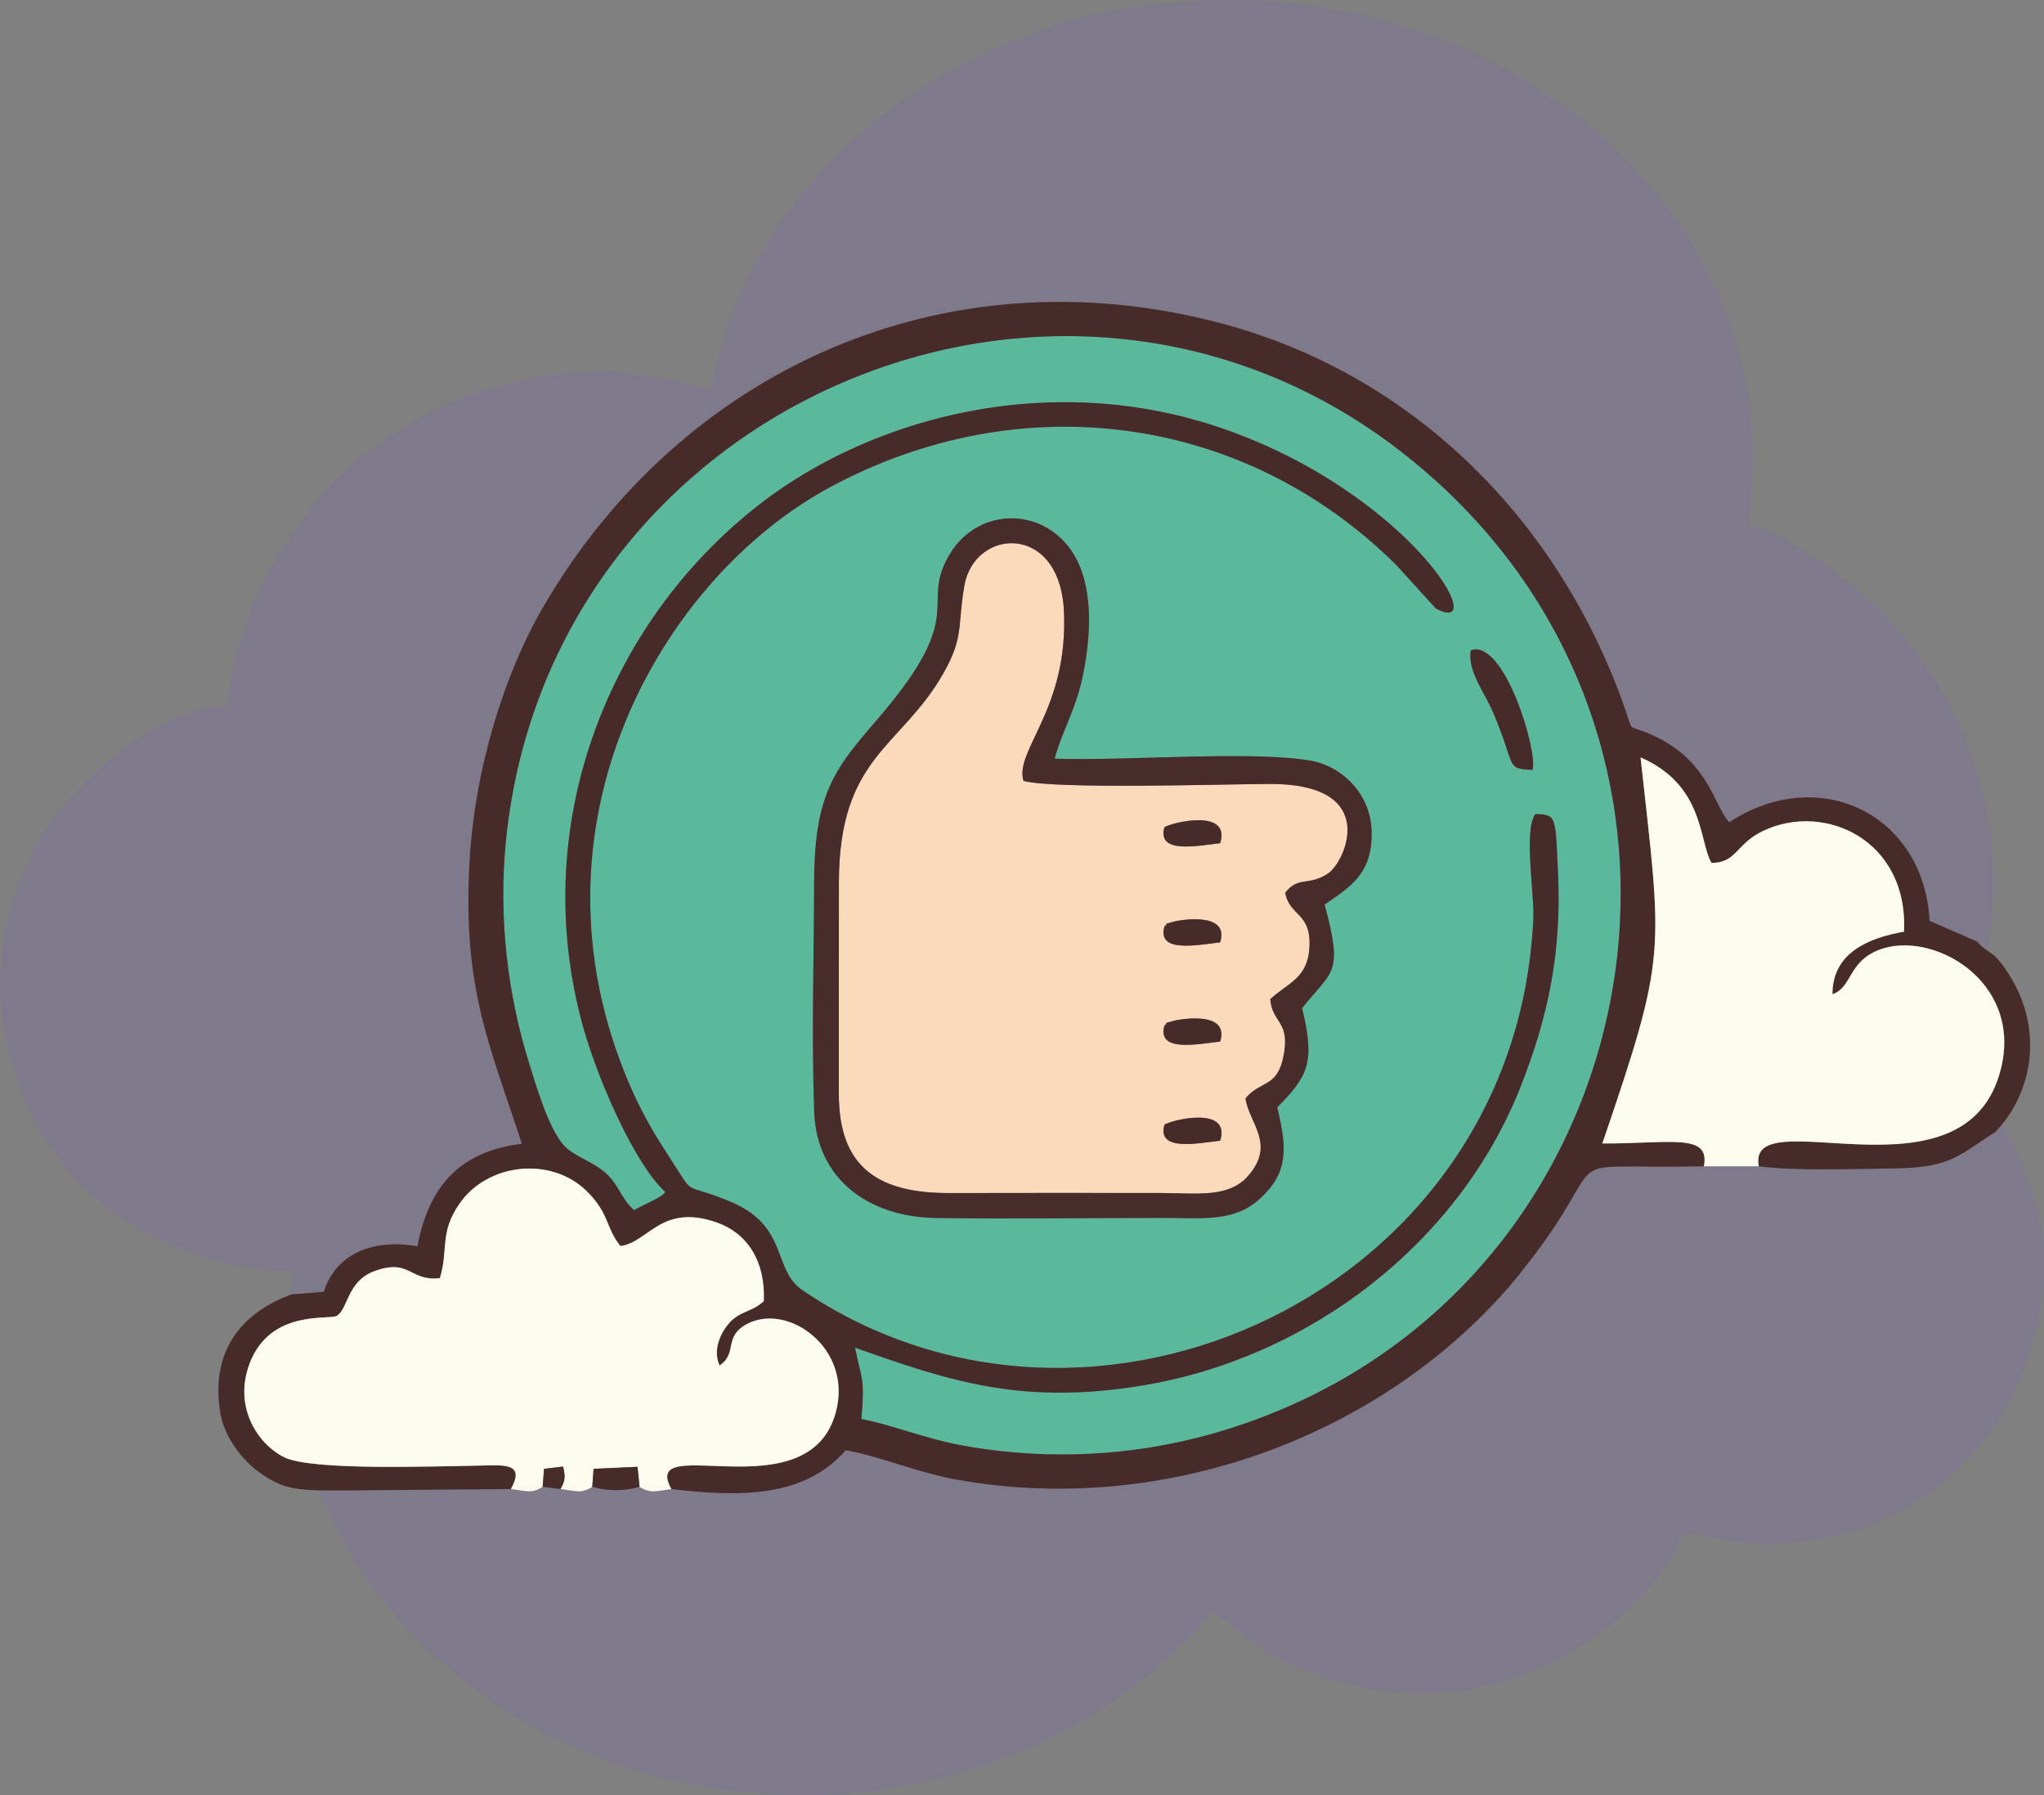 <?xml version="1.0" encoding="UTF-8"?> <!-- Creator: CorelDRAW 2019 (64-Bit) --> <svg xmlns="http://www.w3.org/2000/svg" xmlns:xlink="http://www.w3.org/1999/xlink" xmlns:xodm="http://www.corel.com/coreldraw/odm/2003" xml:space="preserve" width="160mm" height="140.489mm" style="shape-rendering:geometricPrecision; text-rendering:geometricPrecision; image-rendering:optimizeQuality; fill-rule:evenodd; clip-rule:evenodd" viewBox="0 0 718.63 631"><rect x="0" y="0" width="718.63" height="631" fill="#808080" stroke="none"/> <defs> <style type="text/css"> <![CDATA[ .fil2 {fill:#472B29} .fil5 {fill:#472C2A} .fil1 {fill:#5AB99D} .fil0 {fill:#7E7A8B} .fil3 {fill:#FBD9BB} .fil4 {fill:#FCFBEE} ]]> </style> </defs> <g id="Слой_x0020_1">  <path class="fil0" d="M450.46 0.79c93.2,8.06 166.01,77.06 166.01,161.01 0,7.74 -0.63,15.35 -1.83,22.8 7.54,1.07 18.41,7.97 23.96,11.67 13.48,9 28.01,22.8 37.23,35.93 22.69,32.31 32.13,73.71 19.67,115.14l-10.14 26.44c5.45,3.65 16.2,17.04 19.63,23.31 18.92,34.57 17.29,65.06 0.53,97.06 -4.68,8.94 -11.3,16.44 -18.15,23.2 -5.92,5.84 -16.69,12.73 -24.79,16.57 -14.64,6.94 -36.75,10.59 -53.24,8.13 -5.61,-0.84 -10.26,-2.85 -17.83,-2.85 -2.71,11.65 -19.93,28.02 -28.89,34.73 -29.48,22.09 -65.99,26.92 -100.18,14.81 -6.4,-2.27 -15.68,-6.98 -21.11,-10.7l-14.79 -11.78c-27.58,32.92 -68.83,56.11 -116.21,62.78 -8.7,1.4 -17.52,2.09 -26.37,1.95 -0.62,0.01 -1.23,0.02 -1.85,0.02 -99.69,0 -180.5,-72.44 -180.5,-161.8 0,-7.56 0.59,-15 1.71,-22.28 -37.44,-0.5 -74.06,-19.65 -90.78,-52.45 -16.07,-31.51 -16.99,-63.03 -1.04,-94.93 12.04,-24.08 43.81,-50.89 67.87,-51.42 3.32,-14.26 1.94,-14.87 7.74,-30.43 4.04,-10.83 5.83,-15.46 11.98,-24.6 10.89,-16.2 19.28,-27.03 35.28,-37.88 15.59,-10.57 30.44,-18.12 52.46,-22.3 9.46,-1.8 22.75,-3.69 33.46,-1.85 6.05,1.04 10.98,1.54 16.43,2.66 4.56,0.93 8.6,2.42 13.41,2.97 9.79,-55.16 51.33,-101.09 107.69,-122.95 18.75,-7.99 37.44,-11.85 59.11,-13.18 5.03,-0.36 10.12,-0.56 15.27,-0.56 0.38,0 0.75,0.01 1.13,0.01 0.77,-0.01 1.54,-0.01 2.32,-0.01 4.88,-0.01 9.83,0.26 14.82,0.79z"></path> <g id="_2584630860528"> <path class="fil1" d="M538.81 270.64c-9.73,-0.49 -5.59,-0.81 -13.86,-20.22 -3.14,-7.38 -8.94,-14.27 -7.9,-21.76 11.67,-4.64 23.73,35.46 21.77,41.97zm-89.76 118.62c3.51,14.36 3.91,22.8 -5.78,31.84 -9.09,8.48 -19.56,7.04 -33.42,7.03 -26.88,-0.04 -54.04,0.42 -80.88,0.01 -23.74,-0.36 -41.83,-13.8 -42.69,-37.22 -0.97,-26.14 -0.11,-54.52 -0.04,-80.89 0.08,-31.92 7.84,-40.38 22.88,-57.92 31.46,-36.68 14.36,-38.75 24.32,-56.49 11.09,-19.76 39.44,-17.57 47.12,5.92 3.67,11.22 2.44,25.16 0.03,36.56 -2.47,11.66 -7.42,19.45 -9.78,28.59 24.48,0.89 68.27,-2.89 89.64,0.65 11.27,1.87 21.08,11.49 21.74,23.96 0.83,15.59 -7.37,20.41 -16.48,26.67 6.71,24.87 2.69,22.99 -7.92,36.44 4.78,19.3 1.94,23.99 -8.72,34.86zm-226.17 36.1l8.21 -4.12c3.25,-2.16 0.96,-0.39 2.83,-2.21 -10.79,-9.83 -23.76,-39.62 -28.85,-57.83 -20.25,-72.45 10.09,-144.96 64.08,-185.5 33.55,-25.18 85.01,-41.53 138.12,-31.14 23.83,4.66 45.37,14.49 62.06,25.23 37.98,24.44 50.71,52.35 35.45,44.09l-13.75 -15.12c-53.56,-53.36 -132.41,-63.55 -199.32,-27.43 -58.84,31.77 -109.62,118.77 -70.37,209.96 4.01,9.32 8.12,16.46 13.42,24.59 10.43,15.99 3.94,9.11 21.66,16.38 21.13,8.67 14.9,23.98 25.73,31.31 101.88,68.98 251.1,0.58 256.93,-130.79 0.4,-9.06 -3.48,-30.7 0.7,-36.6 7.56,0.12 7.04,0.79 7.98,20.65 1.3,27.73 -3.4,50.59 -13.3,75.53 -21.63,54.51 -73.98,95 -132.88,104.68 -41.79,6.87 -66.94,-1.19 -101,-13.33 2.56,12.12 3.43,10.65 2.26,25.1 10.76,2.07 21.85,6.69 34.25,9.07 13.11,2.52 27.24,3.68 41.09,3.34 26.76,-0.66 50.78,-6.62 72.7,-15.92 133.63,-56.7 164.38,-240.94 41.94,-336.36 -119.78,-93.35 -299.04,-17.38 -314.88,135.9 -2.81,27.2 0.43,54.53 8.1,78.99 2.76,8.81 7.64,25.9 13.98,30.45 4.85,3.48 9.32,4.6 13.5,8.62 4.2,4.04 4.86,8.43 9.36,12.47z"></path> <path class="fil2" d="M222.89 425.35c-4.5,-4.04 -5.17,-8.44 -9.36,-12.47 -4.18,-4.02 -8.65,-5.14 -13.5,-8.62 -6.34,-4.55 -11.21,-21.64 -13.98,-30.45 -7.68,-24.47 -10.91,-51.79 -8.1,-78.99 15.84,-153.27 195.1,-229.25 314.88,-135.9 122.44,95.42 91.7,279.67 -41.94,336.36 -21.92,9.3 -45.94,15.27 -72.7,15.92 -13.85,0.34 -27.98,-0.82 -41.09,-3.34 -12.4,-2.38 -23.49,-7 -34.25,-9.07 1.17,-14.45 0.3,-12.98 -2.26,-25.1 34.06,12.14 59.21,20.2 101,13.33 58.9,-9.68 111.25,-50.17 132.88,-104.68 9.9,-24.94 14.6,-47.8 13.3,-75.53 -0.93,-19.86 -0.41,-20.53 -7.98,-20.65 -4.18,5.9 -0.29,27.54 -0.7,36.6 -5.83,131.37 -155.04,199.77 -256.93,130.79 -10.83,-7.33 -4.6,-22.64 -25.73,-31.31 -17.72,-7.27 -11.23,-0.39 -21.66,-16.38 -5.3,-8.13 -9.41,-15.28 -13.42,-24.59 -39.25,-91.19 11.52,-178.19 70.37,-209.96 66.9,-36.12 145.76,-25.93 199.32,27.43l13.75 15.12c15.25,8.27 2.53,-19.64 -35.45,-44.09 -16.69,-10.74 -38.23,-20.57 -62.06,-25.23 -53.1,-10.39 -104.57,5.96 -138.12,31.14 -54,40.54 -84.33,113.05 -64.08,185.5 5.09,18.21 18.05,48 28.85,57.83 -1.87,1.82 0.42,0.05 -2.83,2.21l-8.21 4.12zm-120.42 29.67c-15.21,5.47 -28.94,17.88 -25.02,41.64 1.4,8.46 7.66,16.56 13.87,21 8.56,6.13 13.78,6.3 28.59,6.26l59.73 -0.51c5.37,-9.69 -3.17,-8.33 -12.14,-8.21 -15.03,0.2 -57.95,1.83 -67.55,-2.95 -9.66,-4.81 -17.92,-18.07 -12.14,-33.09 7.3,-18.95 27.77,-15.14 30.5,-16.58 4.1,-2.16 3.59,-12.22 13.38,-15.78 12.63,-4.58 12.26,3.74 22.97,2.48 3.14,-10.28 -0.29,-15.82 6.93,-26.22 9.86,-14.2 32.02,-16.68 44.62,-4.43 8.1,7.88 6.72,13.01 11.92,19.36 9.87,-1.18 14.34,-15.18 33.99,-8.23 10.48,3.7 17.05,13.42 16.42,27.63 -4.43,3.99 -8.51,3.37 -12.39,7.93 -3.08,3.62 -5.55,9.57 -3.15,14.65 6.5,-4.35 1.16,-10.01 9.61,-14.55 14.35,-7.71 37.4,8.51 31.23,31.09 -9.67,35.41 -69.27,6.2 -57.79,26.91 25.9,3.08 47.09,2.47 61.32,-13.64 11.26,1.88 25.04,7.78 38.65,10.26 72.02,13.09 147.84,-14.25 194.23,-67.39 3.06,-3.51 7.65,-9.37 10.53,-13.27 26.35,-35.64 4.75,-28.27 58.28,-29.41 2.31,-11.84 -11.83,-7.94 -35.7,-8.04 23.08,-67.56 21.02,-66.23 13.44,-135.7 22.48,9.8 20.42,29.27 24.93,37.1 9.06,-0.09 8.37,-6.65 18.27,-11.32 21.56,-10.17 50.94,3.29 49.42,35.47 -12.43,2.18 -25.2,7.43 -25.16,22 6.93,-2.39 5.46,-11.24 16.13,-15.51 18.53,-7.41 50.72,10.54 43.15,41.53 -12.14,49.73 -89.76,10.21 -85.18,34.46 12.66,1.7 34.17,0.93 48.24,0.72 19.68,-0.29 22.36,-4.9 34.82,-12.68 13.36,-13.8 16.76,-35.64 5.73,-54.1 -6.46,-10.82 -7.95,-8.11 -12.07,-12.96l-16.66 -7.25c-2.07,-37.55 -38.85,-55.37 -70.49,-34.65 -5.81,-6.62 -7.32,-22.47 -28.51,-31.31 -7.24,-3.02 -5.21,-0.23 -7.89,-7.97 -22.91,-66.19 -74.18,-118.22 -142.65,-136.23 -97.82,-25.73 -189.84,17.36 -237.81,99.66 -13.96,23.95 -24.33,57.58 -26.04,90.54 -2.27,43.77 6.84,62.82 18.45,98.32 -21.86,2.61 -32.76,15.04 -36.72,36.04 -16.2,-2.87 -28.8,3.01 -32.91,15.97l-11.38 0.94z"></path> <path class="fil3" d="M428.99 400.96c-8.46,1 -22.27,3.79 -19.59,-5.62 2.67,-1.74 23.42,-6.75 19.59,5.62zm0 -34.86c-8.46,1 -22.27,3.79 -19.59,-5.62 2.21,-1.44 -1.97,-0.18 3.67,-1.77 0.49,-0.14 19.43,-3.96 15.91,7.39zm0 -34.86c-8.46,1 -22.27,3.79 -19.59,-5.62 2.21,-1.44 -1.97,-0.18 3.67,-1.77 0.49,-0.14 19.43,-3.96 15.91,7.39zm0 -34.86c-8.46,1 -22.27,3.79 -19.59,-5.62 2.53,-1.65 23.42,-6.76 19.59,5.62zm-69.14 -21.91c-3.31,-10.59 15.81,-25.12 14.22,-59.6 -1.44,-31.28 -31.45,-29.28 -35.01,-9.06 -2.53,14.38 -0.04,17.85 -7.36,30.8 -14.82,26.19 -36.65,29.09 -36.76,73.4 -0.06,24.82 0.01,49.66 -0.02,74.49 -0.03,25.65 13.57,34.93 38.87,34.88 24.83,-0.05 49.66,-0.05 74.49,-0.02 12.28,0.02 23.62,1.86 30.5,-5.97 9.91,-11.29 0.34,-18.53 -0.88,-27.31 5.32,-6.35 11.02,-3.67 13.28,-14.45 2.69,-12.86 -3.87,-11.72 -4.57,-20.41 5.81,-5.5 12.92,-7.15 13.73,-17.59 1,-13.04 -6.97,-11.35 -8.47,-19.84 4.71,-5.99 8.31,-2.15 15.16,-6.83 5.96,-4.07 18.5,-31.56 -20.69,-31.4 -15.71,0.07 -75.67,1.93 -86.49,-1.08z"></path> <path class="fil4" d="M179.62 523.41c5.57,0.7 7.27,1.68 11.17,-0.76l0.48 -6.34 6.7 -0.8c0.91,3.77 0.63,5.11 -0.91,7.9 5.59,0.7 7.27,1.68 11.17,-0.77l0.48 -6.33 15.42 -0.7 0.72 7.03c3.92,2.45 5.56,1.48 11.19,0.78 -11.48,-20.71 48.12,8.5 57.79,-26.91 6.17,-22.58 -16.88,-38.81 -31.23,-31.09 -8.45,4.54 -3.1,10.2 -9.61,14.55 -2.4,-5.07 0.07,-11.03 3.15,-14.65 3.88,-4.56 7.96,-3.94 12.39,-7.93 0.63,-14.21 -5.95,-23.93 -16.42,-27.63 -19.65,-6.94 -24.13,7.05 -33.99,8.23 -5.2,-6.35 -3.81,-11.48 -11.92,-19.36 -12.6,-12.26 -34.76,-9.78 -44.62,4.43 -7.22,10.4 -3.79,15.94 -6.93,26.22 -10.71,1.26 -10.34,-7.06 -22.97,-2.48 -9.8,3.55 -9.29,13.62 -13.38,15.78 -2.73,1.44 -23.21,-2.37 -30.5,16.58 -5.78,15.02 2.48,28.28 12.14,33.09 9.6,4.78 52.52,3.15 67.55,2.95 8.97,-0.12 17.51,-1.48 12.14,8.21z"></path> <path class="fil4" d="M599.05 409.96l19.3 0.01c-4.58,-24.25 73.04,15.27 85.18,-34.46 7.57,-31 -24.62,-48.94 -43.15,-41.53 -10.67,4.27 -9.2,13.12 -16.13,15.51 -0.04,-14.57 12.73,-19.82 25.16,-22 1.52,-32.18 -27.86,-45.64 -49.42,-35.47 -9.9,4.67 -9.21,11.23 -18.27,11.32 -4.5,-7.83 -2.45,-27.31 -24.93,-37.1 7.58,69.47 9.64,68.14 -13.44,135.7 23.87,0.1 38.01,-3.81 35.7,8.04z"></path> <path class="fil5" d="M359.85 274.48c10.82,3.02 70.78,1.15 86.49,1.08 39.2,-0.17 26.66,27.32 20.69,31.4 -6.85,4.68 -10.45,0.84 -15.16,6.83 1.5,8.5 9.47,6.81 8.47,19.84 -0.8,10.44 -7.91,12.1 -13.73,17.59 0.7,8.69 7.26,7.55 4.57,20.41 -2.26,10.78 -7.96,8.1 -13.28,14.45 1.22,8.78 10.79,16.02 0.88,27.31 -6.88,7.84 -18.22,5.99 -30.5,5.97 -24.83,-0.03 -49.66,-0.03 -74.49,0.02 -25.29,0.05 -38.9,-9.23 -38.87,-34.88 0.03,-24.83 -0.04,-49.66 0.02,-74.49 0.1,-44.32 21.94,-47.21 36.76,-73.4 7.33,-12.95 4.83,-16.42 7.36,-30.8 3.55,-20.22 33.56,-22.23 35.01,9.06 1.59,34.48 -17.53,49.01 -14.22,59.6zm89.21 114.77c10.66,-10.87 13.5,-15.56 8.72,-34.86 10.62,-13.46 14.63,-11.58 7.92,-36.44 9.11,-6.26 17.32,-11.08 16.48,-26.67 -0.67,-12.47 -10.47,-22.09 -21.74,-23.96 -21.36,-3.54 -65.16,0.25 -89.64,-0.65 2.36,-9.14 7.31,-16.94 9.78,-28.59 2.42,-11.4 3.64,-25.33 -0.03,-36.56 -7.67,-23.49 -36.03,-25.68 -47.12,-5.92 -9.95,17.74 7.14,19.81 -24.32,56.49 -15.05,17.55 -22.8,26 -22.88,57.92 -0.07,26.37 -0.93,54.75 0.04,80.89 0.87,23.42 18.96,36.86 42.69,37.22 26.84,0.41 54,-0.04 80.88,-0.01 13.87,0.02 24.34,1.45 33.42,-7.03 9.68,-9.04 9.28,-17.48 5.78,-31.84z"></path> <path class="fil2" d="M517.05 228.66c-1.04,7.48 4.76,14.37 7.9,21.76 8.27,19.41 4.14,19.72 13.86,20.22 1.96,-6.51 -10.1,-46.61 -21.77,-41.97z"></path> <path class="fil2" d="M409.4 325.63c-2.69,9.41 11.13,6.62 19.59,5.62 3.52,-11.35 -15.43,-7.52 -15.91,-7.39 -5.64,1.59 -1.46,0.33 -3.67,1.77z"></path> <path class="fil2" d="M409.4 360.49c-2.69,9.41 11.13,6.62 19.59,5.62 3.52,-11.35 -15.43,-7.52 -15.91,-7.39 -5.64,1.59 -1.46,0.33 -3.67,1.77z"></path> <path class="fil2" d="M409.4 395.34c-2.69,9.41 11.13,6.62 19.59,5.62 3.83,-12.37 -16.92,-7.36 -19.59,-5.62z"></path> <path class="fil2" d="M409.4 290.77c-2.69,9.41 11.13,6.62 19.59,5.62 3.84,-12.38 -17.06,-7.26 -19.59,-5.62z"></path> <path class="fil2" d="M208.23 522.64c5.3,1.56 11.34,1.57 16.62,-0.01l-0.72 -7.03 -15.42 0.7 -0.48 6.33z"></path> <path class="fil5" d="M190.8 522.65l6.26 0.76c1.55,-2.79 1.82,-4.13 0.91,-7.9l-6.7 0.8 -0.48 6.34z"></path> </g> </g> </svg> 